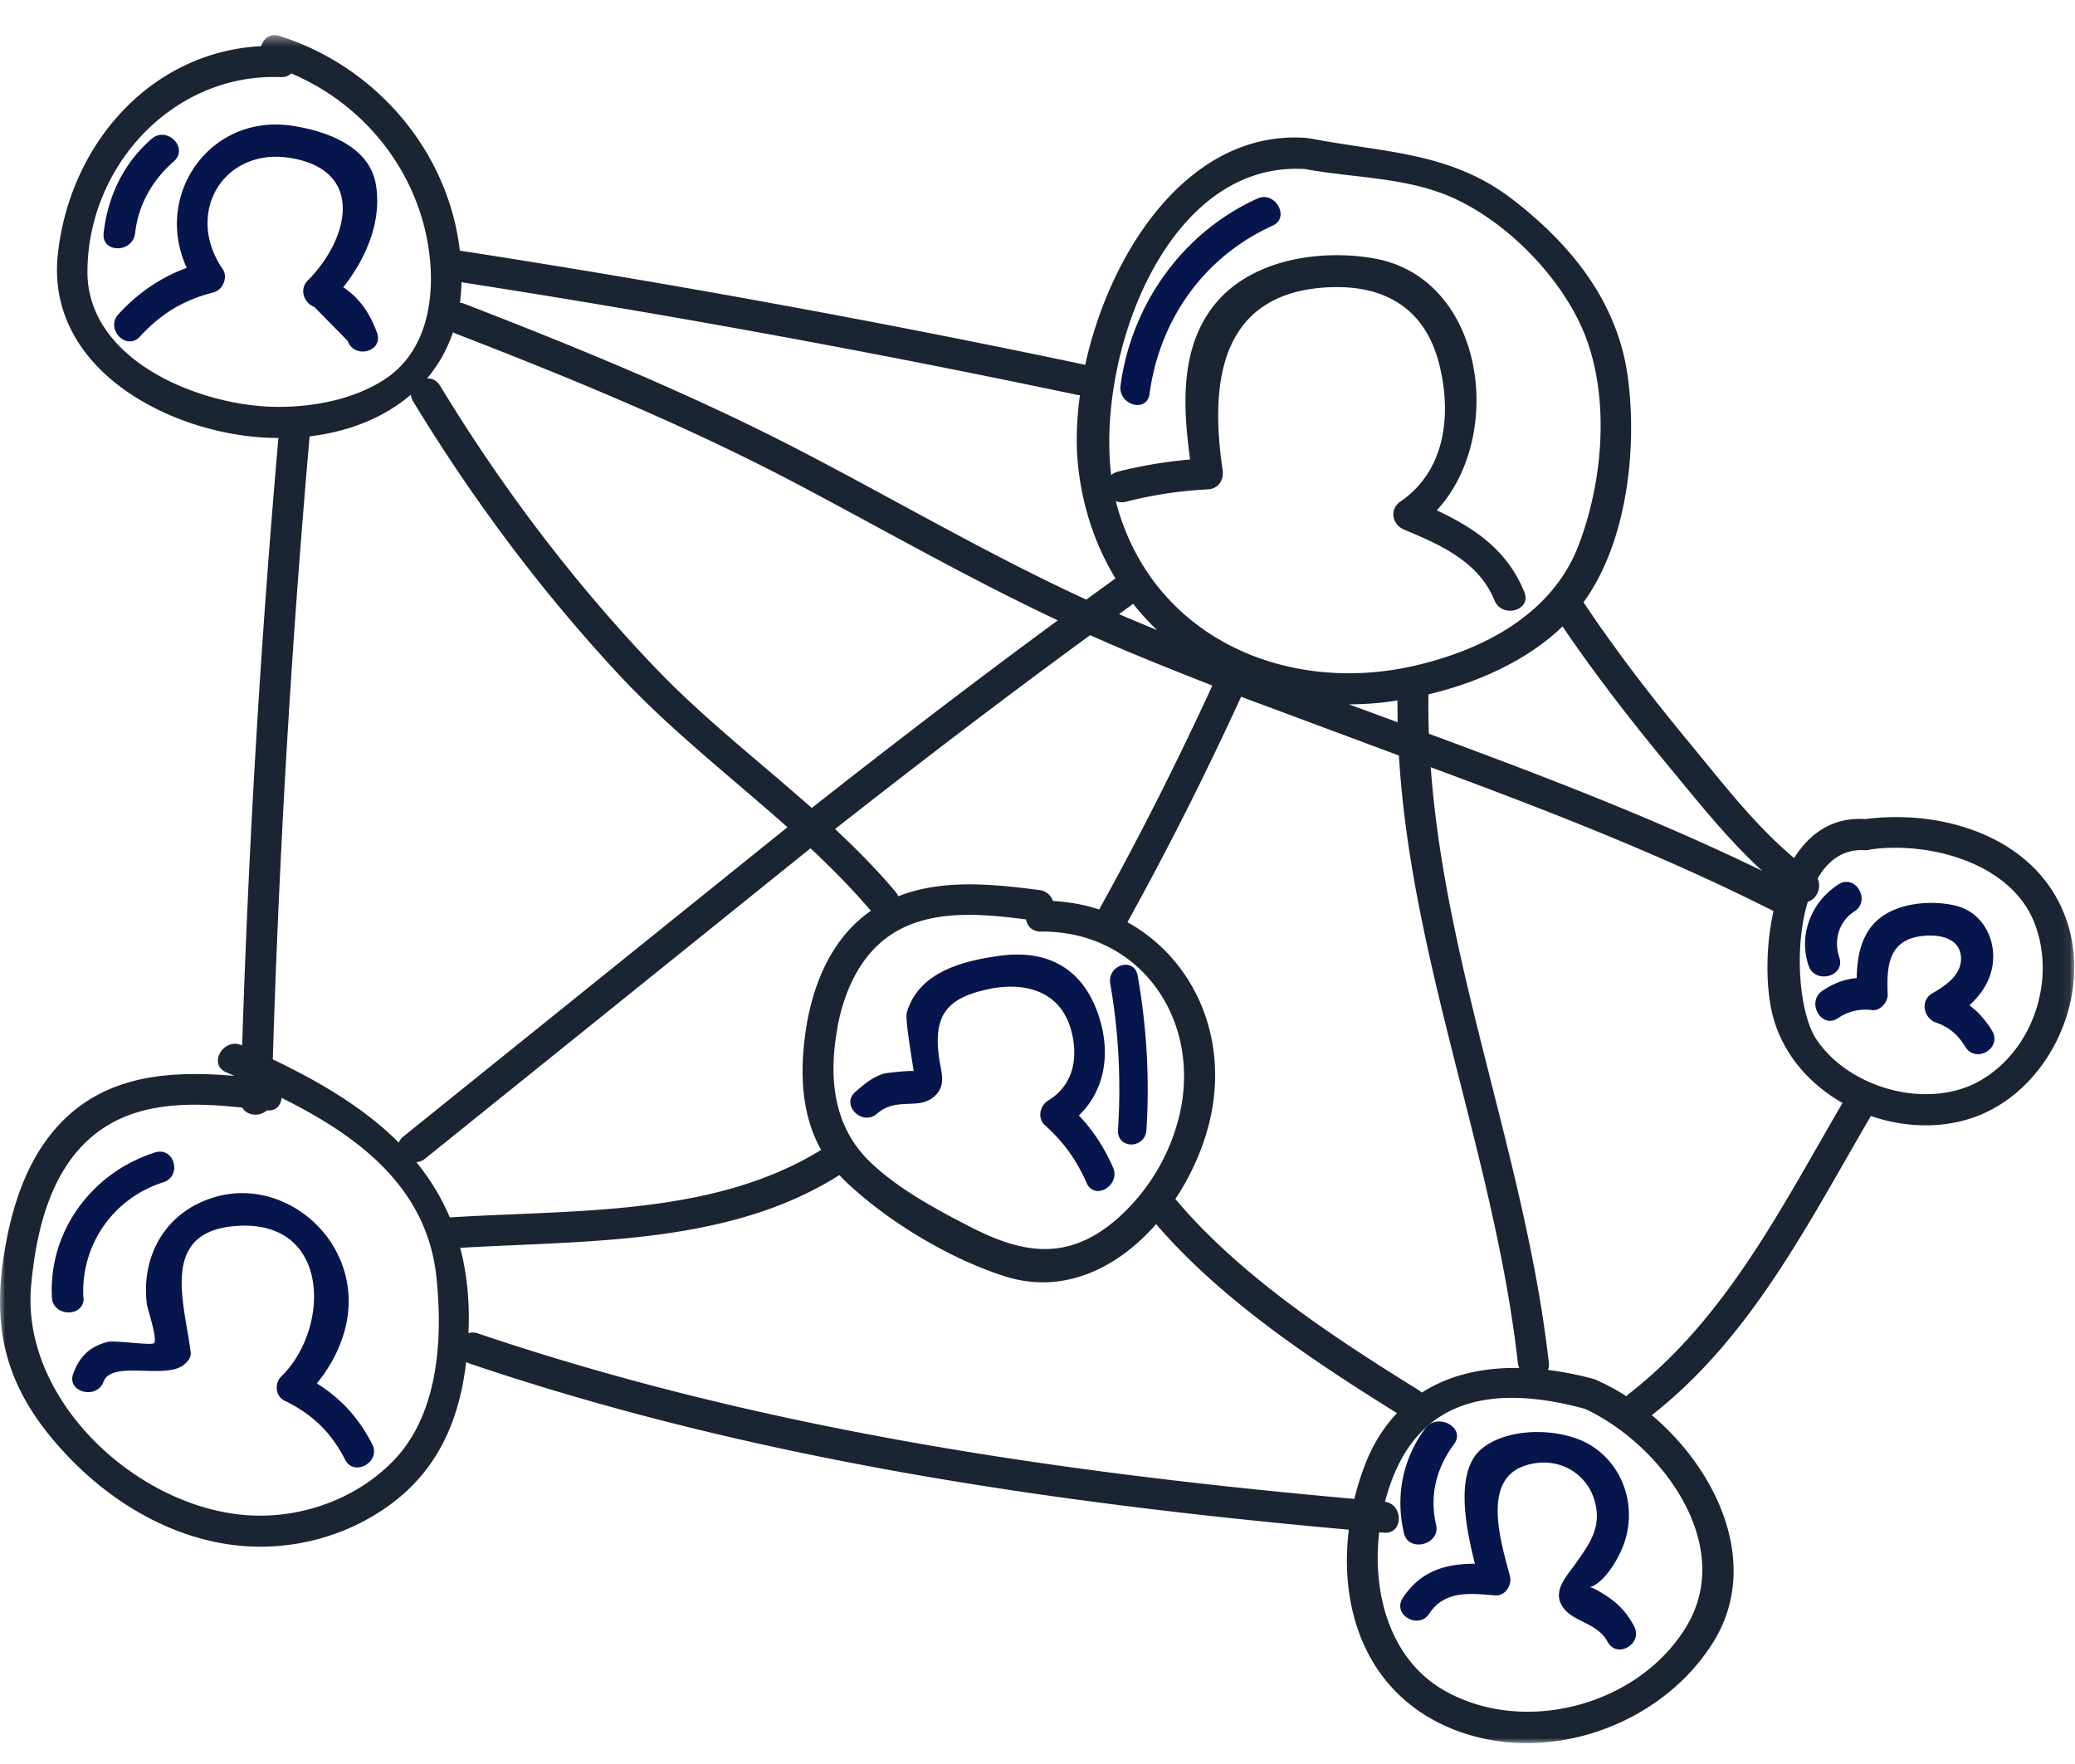 <svg xmlns="http://www.w3.org/2000/svg" xmlns:xlink="http://www.w3.org/1999/xlink" width="200" height="170"><defs><path id="A" d="M0 .4h199.93v164.6H0z"/></defs><g fill="none"><g transform="translate(0 3)"><mask id="B" fill="#fff"><use xlink:href="#A"/></mask><path d="M190.987 101.07c-5.035 2.99-12.78.862-15.945-3.958-1.592-2.42-2.17-8.708-.794-13.213.832-.214 1.367-1.35.942-2.233 1.005-1.744 2.487-2.86 4.552-2.733.212.013.396-.017.56-.072 5.73-.79 13.558 1.323 15.8 7.112 2.07 5.344-.052 12.09-5.116 15.096m-34.015 30.285c-.084.065-.15.134-.212.203-.906-.58-1.834-1.088-2.772-1.5-.11-.064-.234-.12-.376-.16a31.64 31.64 0 0 0-4.414-.874c.08-.193.117-.42.088-.69-2.187-19.422-9.96-37.93-11.384-57.395 11.205 4.152 22.343 8.46 33.038 13.863-.734 3.3-.73 6.85-.232 9.37.792 4 3.462 7.174 6.885 9.125-5.9 10.095-11.24 20.77-20.62 28.056m5.527 22.47c-4.65 7.6-15.7 10.47-23.348 6.06-5.15-2.973-6.908-9.3-6.218-15.216l.464.042c1.88.162 1.898-2.728.093-2.983.325-1.23.746-2.42 1.28-3.515 3.622-7.428 11.222-7.274 17.98-5.442 7.304 3.365 14.622 13.1 9.75 21.054m-116.435-28.32c-.347-.117-.657-.106-.916-.01l.023-.535c.084-2.845-.207-5.394-.814-7.7 12.21-.722 25.9-.257 36.546-7.013a13.83 13.83 0 0 0 .761.77c4.072 3.808 9.882 7.295 15.185 8.985 5.66 1.803 10.867-.792 14.586-5.03 6.25 7.3 15.15 13.2 23.214 18.217-1.23 1.3-2.277 2.906-3.057 4.906a26.71 26.71 0 0 0-1.053 3.361c-28.61-2.557-57.167-6.71-84.476-15.95M38.173 137.5c-3.507 3.812-8.85 5.8-13.977 5.545C13.4 142.51 1.99 132.03 3 120.9c.48-5.226 1.828-11.133 6.107-14.56 4.032-3.23 9.31-3.115 14.245-2.6.462.813 1.7.9 2.368.263.9.104 1.365-.506 1.416-1.202 7.258 3.61 14.014 8.51 14.933 17.308.606 5.8.22 12.916-3.906 17.4m-8.337-98.454c3.78-.448 7.197-1.798 9.778-4.024.018.213.083.434.22.66 5.774 9.497 12.434 18.414 20.02 26.53C64.76 67.46 70.51 71.928 75.9 76.72l-37.014 29.8c-.23.185-.364.4-.44.602-3.236-3.24-7.437-5.78-12.152-8.027.615-20.047 1.796-40.068 3.55-60.048M8.427 23.104C8.51 12.864 16.8 4.022 27.07 4.432c.433.016.762-.127 1-.354 6.582 2.772 11.595 8.63 13.05 15.77.98 4.81.448 10.757-4.013 13.688-3.01 1.978-6.946 2.706-10.48 2.674C19.3 36.14 8.356 31.77 8.427 23.104m95.662 11.98c-.337 2.47-.4 4.848-.16 6.978.454 4.01 1.715 7.597 3.585 10.678l-2.81 2.047c-9.436-4.34-18.33-9.568-27.564-14.358-10.47-5.43-21.398-9.903-32.383-14.154a1.45 1.45 0 0 0-.43-.094c.088-.637.14-1.297.157-1.98a1133.02 1133.02 0 0 1 59.347 10.855c.09.018.173.023.257.028M125.837 13.3c4.447.818 9.143.773 13.393 2.426 5.602 2.18 11.236 7.856 13.48 13.422 2.492 6.178 1.797 14.258-.558 20.404-2.56 6.68-9.234 10.103-15.867 11.618-12.224 2.79-24.984-2.648-28.6-15.347-.05-.174-.09-.36-.135-.54.273.125.597.166.965.073 2.612-.664 5.19-1.06 7.886-1.194 1.056-.053 1.588-.91 1.44-1.898-1.266-8.445-.22-17.047 10.154-17.575 5.353-.274 9.334 1.945 10.713 7.364 1.22 4.794.665 10.27-3.702 13.26-1.136.778-.833 2.245.357 2.74 3.447 1.438 7.168 3.068 8.684 6.807.715 1.764 3.604.993 2.88-.797-1.63-4.025-4.778-6.165-8.442-7.88 6.677-7.216 4.59-22.415-6.055-24.28-5.286-.925-11.982.118-15.463 4.58-3.255 4.173-2.944 9.772-2.258 14.802a43.21 43.21 0 0 0-6.985 1.176c-.26.065-.463.182-.624.326-1.41-11.763 5.424-30.374 18.737-29.49m4.187 51.58c1.24-.003 2.492-.078 3.758-.24.3-.038.607-.086.912-.133l.016 2.103-4.687-1.73M80.718 95.998c.708-3.807 2.493-7.625 6.083-9.466 3.647-1.87 8.1-1.438 12.088-.925.118.63.585 1.175 1.41 1.168 9.602-.084 15.506 8.473 13.4 17.62a19.32 19.32 0 0 1-5.972 10.022c-4.683 4.128-9.046 3.465-14.12.86-3.347-1.717-7.105-3.724-9.82-6.376-3.54-3.46-3.926-8.222-3.057-12.902m30.805-38.27l-3.045-1.267c-.212-.1-.418-.19-.63-.28l1.362-.993a24.41 24.41 0 0 0 2.311 2.54m-6.457.48l2.26 1c3.15 1.34 6.328 2.615 9.517 3.858-3.368 7.332-6.998 14.527-10.91 21.583-1.392-.464-2.888-.732-4.45-.82-.193-.52-.624-.965-1.3-1.053-4.472-.58-9.37-1.083-13.614.6-.06-.14-.135-.28-.247-.41-1.804-2.153-3.783-4.148-5.846-6.07 8.097-6.36 16.278-12.614 24.59-18.686M43.662 29.013a1.73 1.73 0 0 0 .3.152c11.32 4.38 22.56 9.014 33.3 14.706 8.25 4.37 16.277 8.953 24.693 12.915-8.01 5.885-15.898 11.934-23.713 18.08-5.053-4.48-10.446-8.66-15.09-13.52-7.902-8.27-14.795-17.4-20.74-27.178-.315-.518-.786-.723-1.253-.7 1.08-1.276 1.93-2.76 2.503-4.446m-3.536 79.98c.29-.022.587-.13.86-.35l37.133-29.9c2.05 1.914 4.015 3.903 5.825 6.03-.05.034-.1.063-.15.098-3.85 2.75-5.613 7.4-6.203 11.952-.514 3.97-.255 7.75 1.55 10.983-10.418 6.453-23.964 5.74-35.786 6.513-.83-1.965-1.92-3.73-3.23-5.333m96.917 22.212c-.083-.082-.176-.158-.287-.227-8.18-5.073-17.176-10.953-23.467-18.43 1.963-2.956 3.275-6.36 3.68-9.548.935-7.337-2.503-13.91-8.3-17.13 3.93-7.103 7.577-14.342 10.955-21.725l15.212 5.663c1.193 19.91 9.23 38.707 11.464 58.53a1.62 1.62 0 0 0 .14.493c-3.412-.06-6.68.628-9.397 2.375M169.84 80.92c-10.434-5.075-21.254-9.194-32.118-13.208-.045-1.26-.057-2.526-.04-3.796 4.706-1.12 9.49-3.23 12.925-6.547 3.168 4.673 6.627 9.118 10.224 13.47 2.883 3.49 5.695 7.037 9.008 10.08m29.682 5.903c-2.174-8.675-11.568-11.942-19.75-10.884-.01-.001-.02-.005-.03-.005-3.114-.19-5.323 1.385-6.815 3.76-3.785-3.175-6.844-7.18-9.983-10.975-3.643-4.407-7.14-8.915-10.315-13.675 4.185-5.77 5.165-14.655 4.295-21.522-.93-7.333-5.43-12.894-11.106-17.283-5.968-4.615-12.408-4.52-19.5-5.892-.067-.013-.127-.013-.19-.018-.067-.014-.133-.03-.206-.036-11.25-.824-18.9 10.822-21.322 21.865a1133.24 1133.24 0 0 0-60.279-11.004C43.2 11.49 36.155 3.364 26.934.465c-.905-.284-1.554.274-1.76.982C14.524 2 6.715 10.894 5.575 21.513c-1.158 10.78 10.196 17 19.644 17.64.543.037 1.082.053 1.617.056-1.706 19.48-2.87 39-3.494 58.544a1.42 1.42 0 0 1-.054-.024c-1.744-.76-3.266 1.822-1.507 2.6l.804.355c-5.432-.457-11.082-.246-15.482 3.376-4.355 3.585-6.106 9.3-6.844 14.718-1.028 7.55.984 12.958 6.212 18.488 4.215 4.457 9.807 7.827 15.94 8.618 5.473.707 11.168-.773 15.557-4.154 4.466-3.44 6.346-8.202 6.965-13.48.1.06.21.117.336.16 27.386 9.267 56.047 13.43 84.74 16.01-.938 7.592 1.608 15.283 9.063 18.8 9.006 4.25 20.69.533 26.004-7.872 4.712-7.45.52-16.584-5.865-21.968 9.594-7.516 15.058-18.478 21.117-28.83 2.9 1 6.106 1.215 9.067.4 7.443-2.044 11.963-10.796 10.127-18.12" mask="url(#B)" fill="#1B2432"/></g><g fill="#07154D"><path d="M33.1 27.665c2.195-2.775 3.78-6.457 3.1-10.035-.702-3.63-4.905-5.027-8-5.504C20.27 10.904 14.754 18.77 18 25.813c-2.517.93-4.672 2.388-6.584 4.47-1.302 1.418.768 3.574 2.074 2.153 2.054-2.236 4.235-3.536 7.1-4.26.86-.218 1.422-1.44.876-2.236-3.72-5.43.098-11.756 6.505-10.72 7.275 1.18 5.67 7.827 1.686 11.822-.846.85-.35 2.166.647 2.543l3.2 3.264c.67 1.812 3.505 1.025 2.83-.8-.736-1.993-1.754-3.374-3.262-4.375m156.763 69.198c1.22-1.117 2.14-2.528 2.266-4.285.174-2.418-1.2-4.676-3.507-5.282-2.335-.6-5.686-.33-7.58 1.322-1.628 1.42-2.017 3.543-2.056 5.632-1.162.1-2.213.496-3.3 1.22-1.603 1.076-.106 3.73 1.5 2.644a4.63 4.63 0 0 1 3.293-.774c.783.093 1.527-.777 1.495-1.53-.116-2.788.084-5.317 3.482-5.632 1.518-.14 3.44.206 3.58 2.017.134 1.732-1.497 2.794-2.78 3.537-1.177.682-.816 2.386.358 2.798 1.298.456 2.1 1.146 2.835 2.335 1.015 1.67 3.604.134 2.582-1.546-.617-1.015-1.336-1.816-2.185-2.455m-35.98 56.33c-1.068-.6-.74.263.57-.994.786-.753 1.5-1.935 1.924-2.947 1.535-3.57.392-7.806-2.917-9.92-2.733-1.745-7.935-1.897-10.575.256-2.63 2.142-1.6 7.476-.68 11.1-2.803.004-5.228.674-6.95 3.303-1.048 1.602 1.514 3.1 2.556 1.498 1.52-2.32 4.17-1.917 6.338-1.747.98.076 1.66-1 1.428-1.88-.853-3.2-2.7-9.1 1.288-10.565 3.038-1.12 6.184.473 6.936 3.538.6 2.45-.596 3.98-1.907 5.864-.742 1.066-2.063 2.395-1.42 3.8.842 1.854 3.45 1.702 4.52 3.714.896 1.687 3.452.188 2.555-1.5-.916-1.724-2.002-2.6-3.667-3.532m-63.634-47.665c.974-1.027.518-2.2.334-3.432-.64-4.267.714-5.936 4.83-6.788 3.3-.683 6.724.137 7.816 3.777.8 2.664.368 5.458-2.186 7-.77.47-1.02 1.688-.298 2.337 1.817 1.632 3.054 3.362 4.037 5.585.773 1.744 3.3.233 2.54-1.502-.862-1.95-1.9-3.54-3.292-5.007 2.433-2.327 3.06-5.766 2.036-9.212-1.422-4.8-4.85-6.824-9.652-6.174-3.547.48-7.857 1.562-8.972 5.502-.188.665.7 5.608.666 5.638.105-.146-2.642.14-2.88.216-1.14.37-1.853.995-2.735 1.76-1.44 1.25.65 3.347 2.08 2.103 1.974-1.715 4.15-.206 5.673-1.812m-59.66 27.8c2.87-3.53 4.126-8.13 2.006-12.456-2.088-4.26-7.05-6.9-11.826-5.5s-7.135 5.653-6.567 10.33c.046.397 1.042 3.302.705 3.74-.213.277-3.796-.3-4.515-.104-1.752.474-2.675 1.422-3.283 3.047-.667 1.786 2.26 2.555 2.92.784.777-2.08 5.794-.243 7.648-1.564.4-.286.815-.736.75-1.272-.584-4.8-3.168-11.877 4.778-12.195 8.745-.347 8.63 9.97 3.947 14.533-.653.636-.577 1.885.306 2.315 2.722 1.323 4.494 3.048 5.854 5.697.872 1.697 3.485.205 2.616-1.488-1.305-2.54-3-4.4-5.337-5.86m-22.507-8.28c-.273-4.97 2.803-9.55 7.7-11.104 1.86-.6 1.063-3.47-.8-2.875-6.126 1.945-10.276 7.653-9.93 13.98.105 1.908 3.157 1.92 3.05 0m4.968-102.58c.304-2.75 1.68-5.127 3.73-6.913 1.482-1.3-.67-3.45-2.144-2.17-2.694 2.344-4.226 5.535-4.62 9.082-.217 1.96 2.817 1.943 3.032 0m97.777 15.48c1-7.304 5.374-13.264 11.875-16.202 1.7-.772.232-3.382-1.467-2.614-7.093 3.206-12.106 10.036-13.2 18-.263 1.906 2.536 2.73 2.802.804m-3.048 70.944c-.12 1.895 2.62 1.887 2.74 0 .317-4.996.02-9.917-.842-14.835-.326-1.864-2.97-1.075-2.643.785.816 4.66 1.043 9.32.744 14.05m69.52-16.63c-.556-1.635-.05-3.44 1.45-4.406 1.645-1.06.1-3.68-1.547-2.6-2.603 1.675-3.86 4.873-2.86 7.82.624 1.835 3.586 1.048 2.956-.804m-38.86 54.704c-.653-2.783.003-5.458 1.728-7.785 1.183-1.592-1.6-3.096-2.772-1.517-2.212 2.98-2.88 6.57-2.054 10.1.444 1.9 3.54 1.1 3.097-.8"/></g></g></svg>